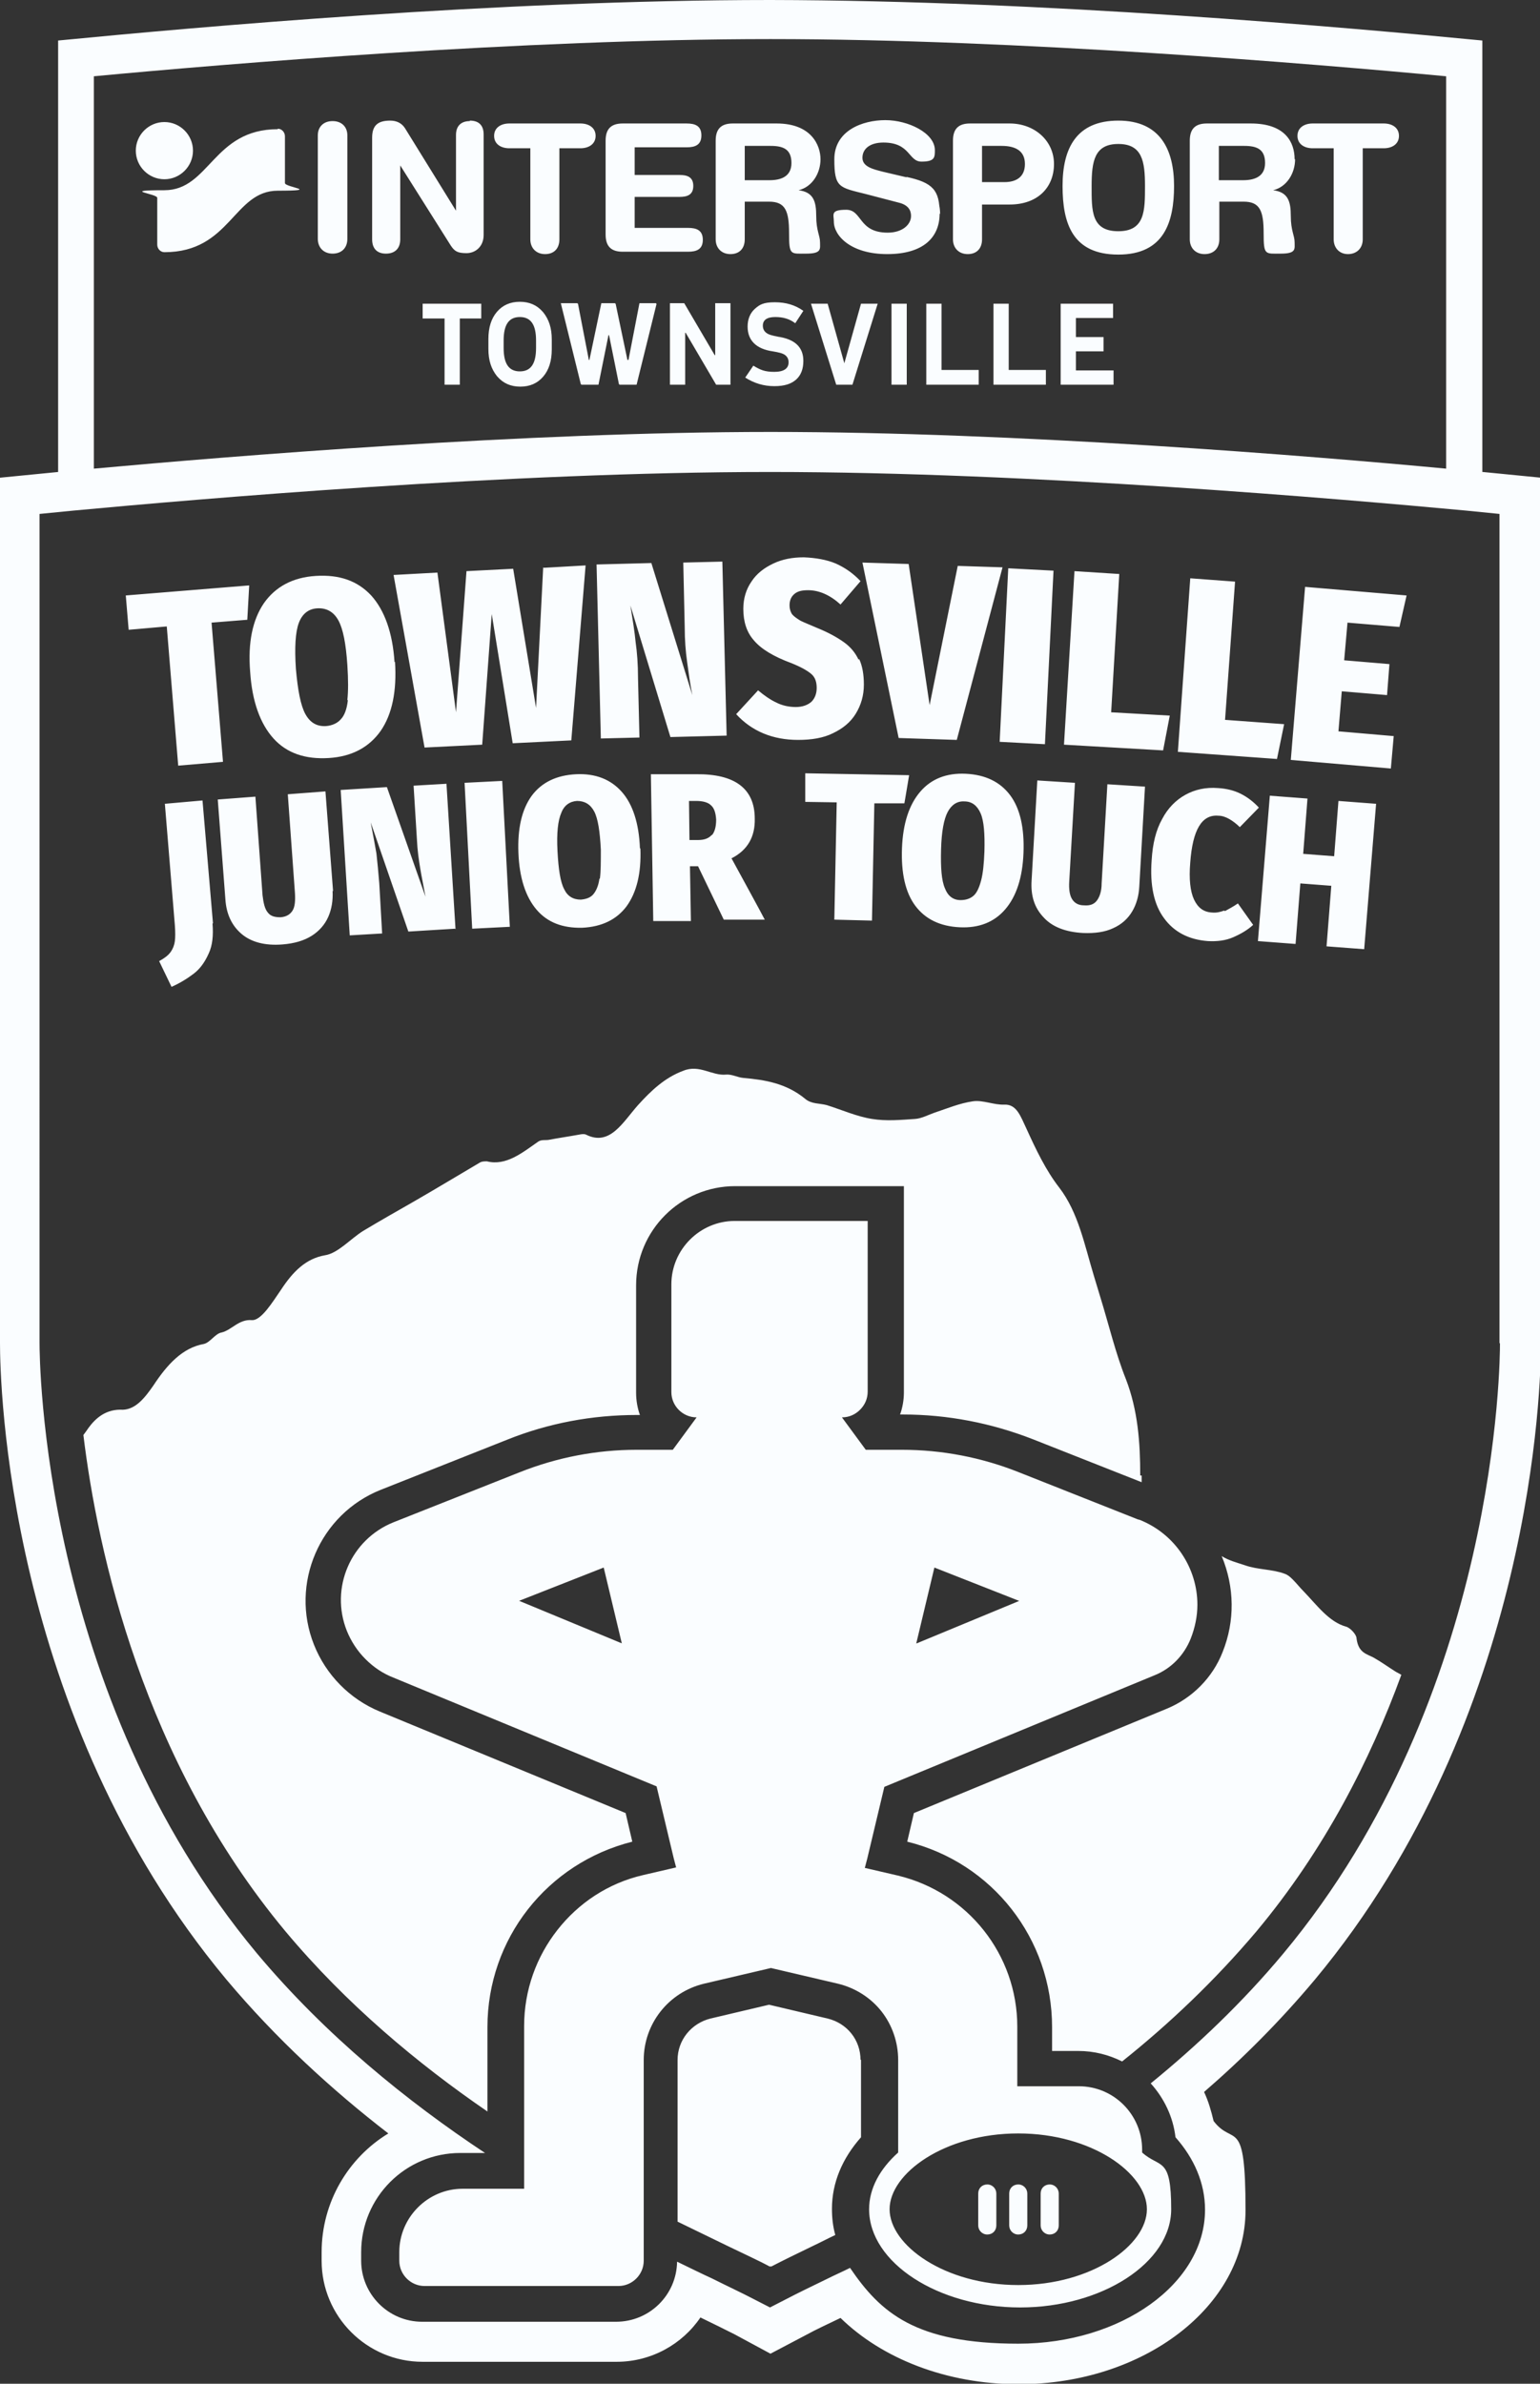 <?xml version="1.0" encoding="UTF-8"?><svg id="a" xmlns="http://www.w3.org/2000/svg" viewBox="0 0 323.2 500"><rect x="0" y="0" width="323.2" height="500" fill="#333333" stroke="none"/><path d="M311.1,99V8.5h0C282.1,5.7,219.1.1,161.7,0,104.4,0,41.1,5.7,12.2,8.5h0v90.5l-12.2,1.2v181.6c0,7.8,1.3,78,47.5,133.4,10.5,12.5,22.2,23.2,34,32.3-8.4,5.1-14,14.4-14,24.9v1.8c0,11.7,9.5,21.2,21.2,21.2h40.7c7.3,0,13.8-3.7,17.6-9.3,2.9,1.4,5.3,2.6,7.1,3.5l7.6,4.1,7.6-4c1.8-1,4.4-2.2,7.1-3.5,8.7,8.5,22.2,13.9,37.4,13.9,26.3,0,47.6-16.4,47.6-36.5s-2.5-13.2-6.7-18.7c-.5-2.1-1.1-4.2-2-6.1,8.1-7,15.9-14.8,23.2-23.5,46.1-55.3,47.5-125.6,47.5-133.4V100.2l-12.2-1.2ZM19.7,16h0c27.7-2.6,90-7.8,142-7.8s114.1,5.2,141.8,7.8v82.3h0c-28.7-2.7-90.2-7.7-141.8-7.7s-113.4,5.1-142,7.7h0V16ZM314.8,281.8c0,3-.2,73.7-45.5,128-8.6,10.3-18.1,19.3-27.8,27.2,2.8,3.1,4.7,7,5.2,11.3,3.9,4.4,6.2,9.6,6.2,15.2,0,15.5-17.6,28.1-39.2,28.1s-28.9-6.5-35.3-15.9c-1.6.8-3.2,1.5-4.6,2.2-3.5,1.7-6.4,3.1-8.5,4.2l-3.7,1.9-3.7-1.9c-2.1-1.1-5.1-2.5-8.5-4.2-2.2-1-4.6-2.2-7.3-3.5-.1,7-5.8,12.6-12.8,12.6h-40.7c-7.1,0-12.8-5.8-12.8-12.8v-1.8c0-11.5,9.3-20.8,20.8-20.8h5.2c-16.3-10.8-33.4-24.6-47.9-41.9-45.3-54.4-45.6-125-45.6-128V107.8l7.1-.7c25.8-2.4,91.5-8.1,146.2-8.1s120.3,5.7,146.1,8.1l7,.7v173.9ZM225.8,77.7v-4h5.8v-3h-5.8v-4h7.8v-3h-11v17h11.1v-3h-7.9ZM211.7,77.6v-13.9h-3.2v17h11v-3.1h-7.8ZM197.6,77.6v-13.9h-3.2v17h11v-3.1h-7.8ZM187.1,63.7v17h3.2v-17h-3.2ZM180.9,63.7l-3.5,12.5h-.2l-3.5-12.5h-3.5l5.3,17h3.4l5.3-17h-3.5ZM163.2,70.6c-1.1-.2-1.9-.4-2.4-.8-.5-.4-.7-.9-.7-1.5,0-1.2.9-1.8,2.6-1.8s3,.4,4.2,1.3l1.7-2.6c-1.7-1.2-3.6-1.8-6-1.8s-3.2.5-4.2,1.4c-1,.9-1.5,2.2-1.5,3.7,0,2.9,1.8,4.7,5.3,5.2,1.2.2,2.1.4,2.6.8.5.4.7.9.7,1.5,0,1.3-1,2-3,2s-2.9-.4-4.4-1.3l-1.7,2.5c1.9,1.2,3.9,1.8,6.1,1.8s3.6-.5,4.6-1.4c1-.9,1.5-2.2,1.5-3.9,0-2.9-1.8-4.6-5.5-5.1ZM150.1,63.7v10.9h-.1l-6.4-10.9h-3v17h3.2v-10.9h.1l6.4,10.9h3v-17h-3.2ZM134.2,63.7l-2.3,11.9h-.2l-2.5-11.9h-2.9l-2.5,11.9h-.2l-2.3-11.9h-3.5l4.2,17h3.6l2.1-10.4h.2l2.1,10.4h3.6l4.2-17h-3.5ZM114,65.5c-1.2-1.4-2.8-2.1-4.8-2.1s-3.6.7-4.8,2.1c-1.2,1.4-1.8,3.3-1.8,5.7v2.1c0,2.4.6,4.2,1.8,5.7,1.2,1.4,2.8,2.1,4.8,2.1s3.6-.7,4.8-2.1c1.2-1.4,1.8-3.3,1.8-5.7v-2.1c0-2.4-.6-4.2-1.8-5.7ZM112.5,73c0,3.3-1.1,4.9-3.4,4.9s-3.4-1.6-3.4-4.9v-1.6c0-3.3,1.1-4.9,3.4-4.9s3.4,1.6,3.4,4.9v1.6ZM88.8,63.7v3.1h4.5v13.9h3.2v-13.9h4.5v-3.1h-12.3ZM58.3,27.1c-13.6,0-14.3,12.8-23.8,12.8s-1.5.7-1.5,1.6v9.8c0,.9.7,1.6,1.5,1.6,13.9,0,14.5-12.9,23.8-12.9s1.5-.7,1.5-1.6v-9.8c0-.9-.7-1.6-1.5-1.6ZM290.3,25.9h-14.8c-1.8,0-3.2.9-3.2,2.6s1.4,2.6,3.2,2.6h4.4v19.1c0,1.8,1.2,3.1,3,3.1s3.1-1.2,3.1-3.1v-19.1h4.4c1.8,0,3.2-.9,3.2-2.6s-1.4-2.6-3.2-2.6ZM234.7,25.3c-8.8,0-11.7,5.8-11.7,13.7s2.1,14.4,11.7,14.4,11.7-6.8,11.7-14.4-2.9-13.7-11.7-13.7ZM234.7,48.5c-5.7,0-5.6-4.3-5.6-9.5s.6-8.8,5.6-8.8,5.6,3.6,5.6,8.8,0,9.5-5.6,9.5ZM212,25.9h-8.4c-2.2,0-3.6.9-3.6,3.6v20.7c0,1.8,1.2,3.1,3.1,3.1s3-1.2,3-3.1v-7.3h5.8c5.9,0,9.3-3.6,9.3-8.5s-4.1-8.5-9.3-8.5ZM210.9,38.2h-4.8v-7.6h4.1c3,0,4.9,1.1,4.9,3.8s-1.8,3.8-4.3,3.8ZM190.3,37.2l-5.1-1.2c-1.9-.5-4.2-1-4.2-2.9s1.6-3.2,4.4-3.2c5.7,0,5.2,4,8,4s2.8-.9,2.8-2.4c0-3.6-5.6-6.3-10.4-6.3s-10.7,2.2-10.7,8.2,1,5.9,6.6,7.3l6.9,1.8c2.1.5,2.6,1.7,2.6,2.8,0,1.8-1.8,3.5-4.9,3.5-6.2,0-5.3-4.8-8.7-4.8s-2.6,1-2.6,2.5c0,2.9,3.5,6.8,11.2,6.8s11-3.6,11-8.5-1.4-6.5-7-7.7ZM267.1,39.9h0c2.9-.7,4.6-3.6,4.6-6.5s-1.9-7.5-9.2-7.5h-9.2c-2.2,0-3.6.9-3.6,3.6v20.7c0,1.8,1.2,3.1,3.1,3.1s3.1-1.2,3.1-3.1v-7.9h5.1c3.4,0,4.2,1.9,4.2,6.6s.3,4.3,3.6,4.3,2.9-1,2.9-2.4-.8-2.4-.8-5.5-.6-5-3.7-5.4ZM261,37.8h-5.2v-7.2h5.3c2.7,0,4.4.7,4.4,3.6s-2.3,3.6-4.6,3.6ZM34.5,25.6c-3.3,0-6,2.7-6,6s2.7,6,6,6,6-2.7,6-6-2.7-6-6-6ZM167.6,39.9h0c2.9-.7,4.6-3.6,4.6-6.5s-1.9-7.5-9.2-7.5h-9.2c-2.2,0-3.6.9-3.6,3.6v20.7c0,1.8,1.2,3.1,3.1,3.1s3-1.2,3-3.1v-7.9h5.1c3.4,0,4.2,1.9,4.2,6.6s.3,4.3,3.6,4.3,2.9-1,2.9-2.4-.8-2.4-.8-5.5-.6-5-3.7-5.4ZM161.5,37.8h-5.2v-7.2h5.4c2.7,0,4.4.7,4.4,3.6s-2.3,3.6-4.6,3.6ZM144.4,47.8h-11.2v-6.5h9.4c1.6,0,2.9-.4,2.9-2.3s-1.3-2.3-2.9-2.3h-9.4v-5.8h10.9c1.8,0,3.1-.5,3.1-2.5s-1.3-2.5-3.1-2.5h-13.4c-2.2,0-3.6.9-3.6,3.6v19.7c0,2.7,1.4,3.6,3.6,3.6h13.7c1.8,0,3.1-.5,3.1-2.5s-1.3-2.5-3.1-2.5ZM121.7,25.9h-14.8c-1.8,0-3.2.9-3.2,2.6s1.4,2.6,3.2,2.6h4.4v19.1c0,1.8,1.2,3.1,3.1,3.1s3-1.2,3-3.1v-19.1h4.4c1.8,0,3.2-.9,3.2-2.6s-1.4-2.6-3.2-2.6ZM98.6,25.4c-1.8,0-2.9,1-2.9,2.9v15.9h0l-10.7-17.3c-.7-1.1-1.8-1.6-3.1-1.6-2.6,0-3.8,1-3.8,3.6v21.3c0,2,1.1,3,2.9,3s3-1,3-3v-15.5h0l10.6,16.8c.8,1.2,1.4,1.6,3.3,1.6s3.6-1.4,3.6-3.8v-21.1c0-2-1.1-2.9-2.9-2.9ZM69.8,25.4c-1.9,0-3.1,1.2-3.1,3v21.7c0,1.8,1.2,3.1,3.1,3.1s3.1-1.2,3.1-3.1v-21.7c0-1.8-1.2-3-3.1-3ZM290.3,25.9h-14.8c-1.8,0-3.2.9-3.2,2.6s1.4,2.6,3.2,2.6h4.4v19.1c0,1.8,1.2,3.1,3,3.1s3.1-1.2,3.1-3.1v-19.1h4.4c1.8,0,3.2-.9,3.2-2.6s-1.4-2.6-3.2-2.6ZM271.7,33.4c0-3.5-1.9-7.5-9.2-7.5h-9.2c-2.2,0-3.6.9-3.6,3.6v20.7c0,1.8,1.2,3.1,3.1,3.1s3.1-1.2,3.1-3.1v-7.9h5.1c3.4,0,4.2,1.9,4.2,6.6s.3,4.3,3.6,4.3,2.9-1,2.9-2.4-.8-2.4-.8-5.5-.6-5-3.7-5.4h0c2.9-.7,4.6-3.6,4.6-6.5ZM261,37.8h-5.2v-7.2h5.3c2.7,0,4.4.7,4.4,3.6s-2.3,3.6-4.6,3.6ZM234.7,25.3c-8.8,0-11.7,5.8-11.7,13.7s2.1,14.4,11.7,14.4,11.7-6.8,11.7-14.4-2.9-13.7-11.7-13.7ZM234.7,48.5c-5.7,0-5.6-4.3-5.6-9.5s.6-8.8,5.6-8.8,5.6,3.6,5.6,8.8,0,9.5-5.6,9.5ZM225.8,73.7h5.8v-3h-5.8v-4h7.8v-3h-11v17h11.1v-3h-7.9v-4ZM211.7,63.7h-3.2v17h11v-3.1h-7.8v-13.9ZM212,25.9h-8.4c-2.2,0-3.6.9-3.6,3.6v20.7c0,1.8,1.2,3.1,3.1,3.1s3-1.2,3-3.1v-7.3h5.8c5.9,0,9.3-3.6,9.3-8.5s-4.1-8.5-9.3-8.5ZM210.9,38.2h-4.8v-7.6h4.1c3,0,4.9,1.1,4.9,3.8s-1.8,3.8-4.3,3.8ZM197.6,63.7h-3.2v17h11v-3.1h-7.8v-13.9ZM197.3,44.9c0-3.1-1.4-6.5-7-7.7l-5.1-1.2c-1.9-.5-4.2-1-4.2-2.9s1.6-3.2,4.4-3.2c5.7,0,5.2,4,8,4s2.8-.9,2.8-2.4c0-3.6-5.6-6.3-10.4-6.3s-10.7,2.2-10.7,8.2,1,5.9,6.6,7.3l6.9,1.8c2.1.5,2.6,1.7,2.6,2.8,0,1.8-1.8,3.5-4.9,3.5-6.2,0-5.3-4.8-8.7-4.8s-2.6,1-2.6,2.5c0,2.9,3.5,6.8,11.2,6.8s11-3.6,11-8.5ZM187.1,80.7h3.2v-17h-3.2v17ZM177.4,76.2h-.2l-3.5-12.5h-3.5l5.3,17h3.4l5.3-17h-3.5l-3.5,12.5ZM172.1,50.8c0-1.3-.8-2.4-.8-5.5s-.6-5-3.7-5.4h0c2.9-.7,4.6-3.6,4.6-6.5s-1.9-7.5-9.2-7.5h-9.2c-2.2,0-3.6.9-3.6,3.6v20.7c0,1.8,1.2,3.1,3.1,3.1s3-1.2,3-3.1v-7.9h5.1c3.4,0,4.2,1.9,4.2,6.6s.3,4.3,3.6,4.3,2.9-1,2.9-2.4ZM161.5,37.8h-5.2v-7.2h5.4c2.7,0,4.4.7,4.4,3.6s-2.3,3.6-4.6,3.6ZM163.2,70.6c-1.1-.2-1.9-.4-2.4-.8-.5-.4-.7-.9-.7-1.5,0-1.2.9-1.8,2.6-1.8s3,.4,4.2,1.3l1.7-2.6c-1.7-1.2-3.6-1.8-6-1.8s-3.2.5-4.2,1.4c-1,.9-1.5,2.2-1.5,3.7,0,2.9,1.8,4.7,5.3,5.2,1.2.2,2.1.4,2.6.8.5.4.7.9.7,1.5,0,1.3-1,2-3,2s-2.9-.4-4.4-1.3l-1.7,2.5c1.9,1.2,3.9,1.8,6.1,1.8s3.6-.5,4.6-1.4c1-.9,1.5-2.2,1.5-3.9,0-2.9-1.8-4.6-5.5-5.1ZM150.1,74.5h-.1l-6.4-10.9h-3v17h3.2v-10.9h.1l6.4,10.9h3v-17h-3.2v10.9ZM130.7,52.8h13.7c1.8,0,3.1-.5,3.1-2.5s-1.3-2.5-3.1-2.5h-11.2v-6.5h9.4c1.6,0,2.9-.4,2.9-2.3s-1.3-2.3-2.9-2.3h-9.4v-5.8h10.9c1.8,0,3.1-.5,3.1-2.5s-1.3-2.5-3.1-2.5h-13.4c-2.2,0-3.6.9-3.6,3.6v19.7c0,2.7,1.4,3.6,3.6,3.6ZM131.8,75.5h-.2l-2.5-11.9h-2.9l-2.5,11.9h-.2l-2.3-11.9h-3.5l4.2,17h3.6l2.1-10.4h.2l2.1,10.4h3.6l4.2-17h-3.5l-2.3,11.9ZM124.9,28.5c0-1.7-1.4-2.6-3.2-2.6h-14.8c-1.8,0-3.2.9-3.2,2.6s1.4,2.6,3.2,2.6h4.4v19.1c0,1.8,1.2,3.1,3.1,3.1s3-1.2,3-3.1v-19.1h4.4c1.8,0,3.2-.9,3.2-2.6ZM109.1,63.3c-2,0-3.6.7-4.8,2.1-1.2,1.4-1.8,3.3-1.8,5.7v2.1c0,2.4.6,4.2,1.8,5.7,1.2,1.4,2.8,2.1,4.8,2.1s3.6-.7,4.8-2.1c1.2-1.4,1.8-3.3,1.8-5.7v-2.1c0-2.4-.6-4.2-1.8-5.7-1.2-1.4-2.8-2.1-4.8-2.1ZM112.5,73c0,3.3-1.1,4.9-3.4,4.9s-3.4-1.6-3.4-4.9v-1.6c0-3.3,1.1-4.9,3.4-4.9s3.4,1.6,3.4,4.9v1.6ZM98.6,25.4c-1.8,0-2.9,1-2.9,2.9v15.9h0l-10.7-17.3c-.7-1.1-1.8-1.6-3.1-1.6-2.6,0-3.8,1-3.8,3.6v21.3c0,2,1.1,3,2.9,3s3-1,3-3v-15.5h0l10.6,16.8c.8,1.2,1.4,1.6,3.3,1.6s3.6-1.4,3.6-3.8v-21.1c0-2-1.1-2.9-2.9-2.9ZM88.8,66.8h4.5v13.9h3.2v-13.9h4.5v-3.1h-12.3v3.1ZM69.8,25.4c-1.9,0-3.1,1.2-3.1,3v21.7c0,1.8,1.2,3.1,3.1,3.1s3.1-1.2,3.1-3.1v-21.7c0-1.8-1.2-3-3.1-3ZM58.3,27.1c-13.6,0-14.3,12.8-23.8,12.8s-1.5.7-1.5,1.6v9.8c0,.9.7,1.6,1.5,1.6,13.9,0,14.5-12.9,23.8-12.9s1.5-.7,1.5-1.6v-9.8c0-.9-.7-1.6-1.5-1.6ZM40.5,31.6c0-3.3-2.7-6-6-6s-6,2.7-6,6,2.7,6,6,6,6-2.7,6-6ZM290.3,25.9h-14.8c-1.8,0-3.2.9-3.2,2.6s1.4,2.6,3.2,2.6h4.4v19.1c0,1.8,1.2,3.1,3,3.1s3.1-1.2,3.1-3.1v-19.1h4.4c1.8,0,3.2-.9,3.2-2.6s-1.4-2.6-3.2-2.6ZM271.7,33.4c0-3.5-1.9-7.5-9.2-7.5h-9.2c-2.2,0-3.6.9-3.6,3.6v20.7c0,1.8,1.2,3.1,3.1,3.1s3.1-1.2,3.1-3.1v-7.9h5.1c3.4,0,4.2,1.9,4.2,6.6s.3,4.3,3.6,4.3,2.9-1,2.9-2.4-.8-2.4-.8-5.5-.6-5-3.7-5.4h0c2.9-.7,4.6-3.6,4.6-6.5ZM261,37.8h-5.2v-7.2h5.3c2.7,0,4.4.7,4.4,3.6s-2.3,3.6-4.6,3.6ZM234.7,25.3c-8.8,0-11.7,5.8-11.7,13.7s2.1,14.4,11.7,14.4,11.7-6.8,11.7-14.4-2.9-13.7-11.7-13.7ZM234.7,48.5c-5.7,0-5.6-4.3-5.6-9.5s.6-8.8,5.6-8.8,5.6,3.6,5.6,8.8,0,9.5-5.6,9.5ZM225.8,73.7h5.8v-3h-5.8v-4h7.8v-3h-11v17h11.1v-3h-7.9v-4ZM211.7,63.7h-3.2v17h11v-3.1h-7.8v-13.9ZM212,25.9h-8.4c-2.2,0-3.6.9-3.6,3.6v20.7c0,1.8,1.2,3.1,3.1,3.1s3-1.2,3-3.1v-7.3h5.8c5.9,0,9.3-3.6,9.3-8.5s-4.1-8.5-9.3-8.5ZM210.9,38.2h-4.8v-7.6h4.1c3,0,4.9,1.1,4.9,3.8s-1.8,3.8-4.3,3.8ZM197.6,63.7h-3.2v17h11v-3.1h-7.8v-13.9ZM197.3,44.9c0-3.1-1.4-6.5-7-7.7l-5.1-1.2c-1.9-.5-4.2-1-4.2-2.9s1.6-3.2,4.4-3.2c5.7,0,5.2,4,8,4s2.8-.9,2.8-2.4c0-3.6-5.6-6.3-10.4-6.3s-10.7,2.2-10.7,8.2,1,5.9,6.6,7.3l6.9,1.8c2.1.5,2.6,1.7,2.6,2.8,0,1.8-1.8,3.5-4.9,3.5-6.2,0-5.3-4.8-8.7-4.8s-2.6,1-2.6,2.5c0,2.9,3.5,6.8,11.2,6.8s11-3.6,11-8.5ZM187.1,80.7h3.2v-17h-3.2v17ZM177.4,76.2h-.2l-3.5-12.5h-3.5l5.3,17h3.4l5.3-17h-3.5l-3.5,12.5ZM172.1,50.8c0-1.3-.8-2.4-.8-5.5s-.6-5-3.7-5.4h0c2.9-.7,4.6-3.6,4.6-6.5s-1.9-7.5-9.2-7.5h-9.2c-2.2,0-3.6.9-3.6,3.6v20.7c0,1.8,1.2,3.1,3.1,3.1s3-1.2,3-3.1v-7.9h5.1c3.4,0,4.2,1.9,4.2,6.6s.3,4.3,3.6,4.3,2.9-1,2.9-2.4ZM161.5,37.8h-5.2v-7.2h5.4c2.7,0,4.4.7,4.4,3.6s-2.3,3.6-4.6,3.6ZM163.2,70.6c-1.1-.2-1.9-.4-2.4-.8-.5-.4-.7-.9-.7-1.5,0-1.2.9-1.8,2.6-1.8s3,.4,4.2,1.3l1.7-2.6c-1.7-1.2-3.6-1.8-6-1.8s-3.2.5-4.2,1.4c-1,.9-1.5,2.2-1.5,3.7,0,2.9,1.8,4.7,5.3,5.2,1.2.2,2.1.4,2.6.8.5.4.7.9.7,1.5,0,1.3-1,2-3,2s-2.9-.4-4.4-1.3l-1.7,2.5c1.9,1.2,3.9,1.8,6.1,1.8s3.6-.5,4.6-1.4c1-.9,1.5-2.2,1.5-3.9,0-2.9-1.8-4.6-5.5-5.1ZM150.1,74.5h-.1l-6.4-10.9h-3v17h3.2v-10.9h.1l6.4,10.9h3v-17h-3.2v10.9ZM130.7,52.8h13.7c1.8,0,3.1-.5,3.1-2.5s-1.3-2.5-3.1-2.5h-11.2v-6.5h9.4c1.6,0,2.9-.4,2.9-2.3s-1.3-2.3-2.9-2.3h-9.4v-5.8h10.9c1.8,0,3.1-.5,3.1-2.5s-1.3-2.5-3.1-2.5h-13.4c-2.2,0-3.6.9-3.6,3.6v19.7c0,2.7,1.4,3.6,3.6,3.6ZM131.8,75.5h-.2l-2.5-11.9h-2.9l-2.5,11.9h-.2l-2.3-11.9h-3.5l4.2,17h3.6l2.1-10.4h.2l2.1,10.4h3.6l4.2-17h-3.5l-2.3,11.9ZM124.9,28.5c0-1.7-1.4-2.6-3.2-2.6h-14.8c-1.8,0-3.2.9-3.2,2.6s1.4,2.6,3.2,2.6h4.4v19.1c0,1.8,1.2,3.1,3.1,3.1s3-1.2,3-3.1v-19.1h4.4c1.8,0,3.2-.9,3.2-2.6ZM109.1,63.3c-2,0-3.6.7-4.8,2.1-1.2,1.4-1.8,3.3-1.8,5.7v2.1c0,2.4.6,4.2,1.8,5.7,1.2,1.4,2.8,2.1,4.8,2.1s3.6-.7,4.8-2.1c1.2-1.4,1.8-3.3,1.8-5.7v-2.1c0-2.4-.6-4.2-1.8-5.7-1.2-1.4-2.8-2.1-4.8-2.1ZM112.5,73c0,3.3-1.1,4.9-3.4,4.9s-3.4-1.6-3.4-4.9v-1.6c0-3.3,1.1-4.9,3.4-4.9s3.4,1.6,3.4,4.9v1.6ZM98.6,25.4c-1.8,0-2.9,1-2.9,2.9v15.9h0l-10.7-17.3c-.7-1.1-1.8-1.6-3.1-1.6-2.6,0-3.8,1-3.8,3.6v21.3c0,2,1.1,3,2.9,3s3-1,3-3v-15.5h0l10.6,16.8c.8,1.2,1.4,1.6,3.3,1.6s3.6-1.4,3.6-3.8v-21.1c0-2-1.1-2.9-2.9-2.9ZM88.8,66.8h4.5v13.9h3.2v-13.9h4.5v-3.1h-12.3v3.1ZM69.8,25.4c-1.9,0-3.1,1.2-3.1,3v21.7c0,1.8,1.2,3.1,3.1,3.1s3.1-1.2,3.1-3.1v-21.7c0-1.8-1.2-3-3.1-3ZM58.3,27.1c-13.6,0-14.3,12.8-23.8,12.8s-1.5.7-1.5,1.6v9.8c0,.9.7,1.6,1.5,1.6,13.9,0,14.5-12.9,23.8-12.9s1.5-.7,1.5-1.6v-9.8c0-.9-.7-1.6-1.5-1.6ZM40.5,31.6c0-3.3-2.7-6-6-6s-6,2.7-6,6,2.7,6,6,6,6-2.7,6-6ZM44.7,193.7l-2.2-25.8-7.9.7,2.1,25.5c.1,1.4.1,2.5,0,3.3-.1.8-.4,1.6-.9,2.3-.5.7-1.3,1.3-2.4,1.9l2.6,5.4c1.8-.8,3.4-1.8,4.7-2.8,1.3-1,2.3-2.4,3.1-4.2.8-1.7,1-3.8.8-6.3ZM52.2,122.8l-25.8,2.1.6,7.2,8-.7,2.4,29.2,9.4-.8-2.4-29.2,7.5-.6.4-7.2ZM69.9,186.9l-1.6-20.9-7.9.6,1.5,20.7c.1,1.6,0,2.9-.5,3.7-.5.8-1.3,1.3-2.5,1.4-1.2,0-2.1-.2-2.7-1-.6-.7-.9-1.9-1.1-3.6l-1.5-20.7-7.9.6,1.6,20.9c.2,3.2,1.4,5.6,3.4,7.3s4.9,2.5,8.6,2.2c2.5-.2,4.5-.8,6.1-1.8,1.6-1,2.8-2.4,3.5-4,.7-1.6,1-3.4.9-5.4ZM82.8,138.9c-.4-6.2-2.1-10.9-4.9-14-2.9-3.1-6.7-4.4-11.6-4.1-4.9.3-8.5,2.3-10.9,5.7-2.4,3.5-3.4,8.3-2.9,14.4.4,6.2,2.1,10.9,4.9,14,2.8,3.1,6.7,4.4,11.6,4.1,4.9-.3,8.5-2.3,10.9-5.7,2.4-3.5,3.4-8.3,3-14.5ZM73,146.9c-.2,1.8-.7,3.2-1.5,4-.7.8-1.8,1.3-3.1,1.4-1.9.1-3.3-.7-4.3-2.5-1-1.8-1.6-5-2-9.5-.3-4.5-.1-7.7.6-9.6.7-1.9,2-3,3.9-3.1,1.9-.1,3.4.7,4.4,2.5,1,1.8,1.6,4.9,1.9,9.4.2,3.1.2,5.5,0,7.3ZM95.6,194.9l-1.9-30.5-6.9.4.7,11.3c.1,2.3.4,4.3.7,6.1s.7,3.7,1.1,5.9l-8.1-23-9.7.6,1.9,30.5,6.8-.4-.6-10.5c-.2-2.5-.4-4.5-.6-6.3-.3-1.7-.7-3.9-1.2-6.5l7.9,22.9,9.8-.6ZM105.4,163.8l-7.9.4,1.6,30.6,7.9-.4-1.6-30.6ZM114,119l-1.5,29.5-4.8-29.2-9.8.5-2.2,29.6-3.9-29.3-9.2.5,6.5,36.2,12.1-.6,2-27.4,4.4,27.1,12.3-.6,3-36.7-8.8.5ZM134.3,177.9c-.2-5.2-1.5-9.2-3.8-11.8-2.3-2.6-5.5-3.9-9.6-3.7-4.1.2-7.2,1.7-9.3,4.5-2.1,2.9-3,6.9-2.8,12,.2,5.2,1.5,9.2,3.8,11.9,2.3,2.7,5.5,3.9,9.6,3.8,4.1-.2,7.2-1.7,9.3-4.5,2.1-2.9,3.1-6.9,2.9-12.1ZM125.8,184.3c-.2,1.5-.7,2.6-1.3,3.3-.6.7-1.5,1-2.6,1.1-1.6,0-2.8-.7-3.5-2.2-.8-1.5-1.2-4.2-1.4-8-.2-3.8.1-6.4.8-8,.6-1.6,1.8-2.4,3.3-2.5,1.6,0,2.8.7,3.6,2.2.8,1.5,1.2,4.2,1.4,8,0,2.6,0,4.6-.2,6.1ZM152.5,154.3l-.9-36.5-8.2.2.3,13.5c0,2.7.2,5.2.5,7.3.3,2.2.6,4.5,1.1,7l-8.6-27.7-11.5.3.9,36.5,8.1-.2-.3-12.5c0-2.9-.2-5.4-.5-7.5-.2-2.1-.6-4.6-1.1-7.7l8.4,27.6,11.7-.3ZM153.6,180c3.3-1.7,4.9-4.5,4.8-8.3,0-6.3-4.2-9.4-12.3-9.3h-9.5c0,.1.5,30.8.5,30.8h7.9c0-.1-.2-11.5-.2-11.5h1.7s5.4,11.2,5.4,11.2h8.6c0-.1-7-12.9-7-12.9ZM149.4,175.1c-.6.7-1.5,1.1-2.9,1.1h-1.8s-.1-8.2-.1-8.2h1.5c1.4,0,2.5.3,3.1.9.7.6,1,1.6,1.1,3,0,1.5-.3,2.6-.9,3.3ZM180.6,432.1c0-4.2-2.8-7.7-6.9-8.7l-12.3-2.9-12.3,2.9c-4,1-6.9,4.5-6.9,8.7v33.9c3.9,1.9,7.4,3.6,10.5,5.1,3.5,1.7,6.6,3.1,8.8,4.3h.2c0,0,.2,0,.2,0,2.3-1.2,5.6-2.8,8.7-4.3,1.5-.7,3-1.5,4.7-2.3-.5-1.8-.7-3.6-.7-5.5,0-5.5,2.2-10.6,6.1-15v-16.3ZM180.2,138.4c-.7-1.5-1.7-2.7-3.1-3.7s-3.2-2-5.4-2.9c-1.6-.7-2.9-1.2-3.7-1.6-.8-.5-1.4-.9-1.8-1.4-.3-.5-.5-1.1-.5-1.8,0-1,.3-1.8,1-2.4.7-.6,1.6-.8,2.9-.8,2.3,0,4.6,1,6.8,3l4.2-4.9c-1.5-1.6-3.2-2.8-5.2-3.7-1.9-.8-4.2-1.2-6.7-1.3-2.4,0-4.5.4-6.4,1.3-1.9.9-3.5,2.1-4.6,3.8-1.1,1.6-1.7,3.5-1.7,5.7,0,2.7.7,4.9,2.2,6.6,1.5,1.8,4.1,3.4,7.9,4.8,2,.8,3.4,1.6,4.2,2.3.8.7,1.1,1.7,1.1,2.9,0,1.2-.4,2.2-1.1,2.9-.8.7-1.9,1.1-3.3,1.1-1.4,0-2.8-.3-4-.9-1.3-.6-2.6-1.5-3.9-2.6l-4.6,5c3.3,3.6,7.7,5.4,13,5.4,2.8,0,5.3-.4,7.3-1.4,2.1-1,3.7-2.3,4.8-4.1,1.1-1.8,1.7-3.8,1.7-6.1,0-2.1-.3-3.9-1-5.4ZM169,162.2v6c-.1,0,6.6.1,6.6.1l-.5,24.6,7.9.2.5-24.6h6.3c0,.1,1-5.9,1-5.9l-21.8-.4ZM207.2,458.3c-1,0-1.9.8-1.9,1.9v6.6c0,1,.8,1.9,1.9,1.9s1.9-.8,1.9-1.9v-6.6c0-1-.8-1.9-1.9-1.9ZM201,118.7l-5.9,29.2-4.4-29.6-9.7-.3,7.6,36.8,12.2.4,9.6-36.2-9.4-.3ZM212,166.8c-2.1-2.8-5.2-4.3-9.3-4.5-4.1-.2-7.3,1.1-9.6,3.8-2.3,2.7-3.6,6.6-3.8,11.8-.2,5.2.7,9.3,2.8,12.1,2.1,2.8,5.2,4.3,9.3,4.5,4.1.2,7.3-1.1,9.6-3.8,2.3-2.7,3.6-6.6,3.8-11.8.2-5.2-.7-9.3-2.8-12.1ZM206.6,178.6c-.1,2.6-.3,4.6-.7,6.1s-.9,2.6-1.6,3.2c-.7.6-1.6.9-2.7.9-1.6,0-2.7-.9-3.3-2.5-.7-1.6-.9-4.3-.8-8.1.1-3.8.6-6.4,1.4-7.9.8-1.5,2-2.3,3.5-2.2,1.6,0,2.7.9,3.4,2.5.7,1.6.9,4.3.8,8ZM213.7,458.3c-1,0-1.9.8-1.9,1.9v6.6c0,1,.8,1.9,1.9,1.9s1.9-.8,1.9-1.9v-6.6c0-1-.8-1.9-1.9-1.9ZM211.6,119.2l-1.8,36.4,9.5.5,1.8-36.4-9.5-.5ZM220.3,458.3c-1,0-1.9.8-1.9,1.9v6.6c0,1,.8,1.9,1.9,1.9s1.9-.8,1.9-1.9v-6.6c0-1-.8-1.9-1.9-1.9ZM239.3,309.5c0-7-.5-13.7-3-20.2-2.2-5.5-3.6-11.5-5.4-17.3l-1.3-4.3c-2-6.6-3.3-13.4-7.3-18.6-2.8-3.6-4.9-8-6.9-12.4-1.2-2.5-2-5.1-4.6-5-2.2.1-4.5-1-6.6-.7-2.8.4-5.4,1.5-8.1,2.4-1.4.5-2.7,1.2-4,1.3-3,.2-6.1.5-9.1,0-3.2-.5-6.3-1.9-9.5-2.9-1.5-.4-3.2-.2-4.5-1.3-4-3.3-8.5-4-13-4.4-1.2-.1-2.4-.8-3.6-.7-3,.3-5.6-2.2-9-.8-3.8,1.4-6.7,4.1-9.5,7.2-3.2,3.6-5.9,8.7-10.9,6.2-.4-.2-1-.1-1.5,0-2.2.4-4.3.7-6.4,1.1-.7.1-1.5-.1-2.2.4-3.3,2.3-6.7,5.1-10.7,4.1-.5,0-1,0-1.4.2-4.6,2.7-9.2,5.5-13.9,8.2-3.5,2-7.2,4.1-10.7,6.2-2.7,1.7-5.3,4.7-8,5.1-4,.7-6.7,3.4-9.2,7.2-1.8,2.6-4.2,6.6-6.2,6.4-2.7-.2-4.2,2.1-6.3,2.6-1.3.2-2.4,2.1-3.7,2.4-4.5.8-7.7,4.3-10.6,8.7-1.8,2.6-3.7,5-6.4,5.1-3.5-.2-5.7,1.7-7.3,3.9,0,0-.1.2-.2.3-.2.3-.5.7-.8,1.1,3,24.6,12.5,68.2,42.4,104.1,12.8,15.3,27.8,27.8,42.4,37.8v-17.7c0-18.5,12.5-34.4,30.4-38.9l-1.4-6-51.6-21.3c-6.3-2.6-11.3-7.7-13.8-14-5.1-12.8,1.2-27.4,14-32.5l26.5-10.5c8.7-3.5,17.9-5.2,27.3-5.2h.6c-.5-1.4-.8-3-.8-4.6v-22.6c0-11.5,9.3-20.8,20.8-20.8h35.4v43.3c0,1.6-.3,3.2-.8,4.6h.6c9.4,0,18.6,1.8,27.3,5.2l22.8,9c0-.4,0-.9,0-1.4ZM232.4,164.6l-1.2,20.7c0,1.6-.4,2.8-1,3.6s-1.5,1.1-2.7,1c-1.2,0-2-.5-2.5-1.3-.5-.8-.7-2-.6-3.7l1.2-20.7-7.9-.5-1.2,21c-.2,3.2.6,5.7,2.5,7.7,1.8,2,4.6,3.1,8.3,3.3,2.5.1,4.6-.2,6.3-1,1.8-.8,3.1-2,4-3.5.9-1.5,1.4-3.3,1.5-5.2l1.2-21-7.9-.5ZM233.2,149.4l1.7-29-9.4-.6-2.2,36.4,20.8,1.2,1.4-7.3-12.4-.7ZM220.3,458.3c-1,0-1.9.8-1.9,1.9v6.6c0,1,.8,1.9,1.9,1.9s1.9-.8,1.9-1.9v-6.6c0-1-.8-1.9-1.9-1.9ZM213.7,458.3c-1,0-1.9.8-1.9,1.9v6.6c0,1,.8,1.9,1.9,1.9s1.9-.8,1.9-1.9v-6.6c0-1-.8-1.9-1.9-1.9ZM207.2,458.3c-1,0-1.9.8-1.9,1.9v6.6c0,1,.8,1.9,1.9,1.9s1.9-.8,1.9-1.9v-6.6c0-1-.8-1.9-1.9-1.9ZM238.8,318.7l-25-9.9c-7.8-3.1-16.1-4.7-24.5-4.7h-7.6l-5-6.8c1.5,0,2.8-.6,3.8-1.6,1-1,1.6-2.3,1.6-3.8v-35.8h-27.9c-7.3,0-13.3,6-13.3,13.3v22.6c0,2.9,2.4,5.3,5.3,5.3l-5,6.8h-7.6c-8.4,0-16.7,1.6-24.5,4.7l-26.5,10.5c-9,3.6-13.4,13.8-9.8,22.8.9,2.2,2.2,4.2,3.9,5.9,1.7,1.7,3.6,3,5.9,3.9l55.2,22.8,3.6,15.1.5,1.9-6.9,1.6c-7.4,1.7-13.6,5.9-18,11.5-4.4,5.6-7,12.6-7,20.2v34.1h-12.9c-7.3,0-13.3,6-13.3,13.3v1.8c0,2.9,2.4,5.3,5.3,5.3h40.7c2.9,0,5.3-2.4,5.3-5.3v-42.1c0-7.6,5.2-14.2,12.6-16l14.1-3.3,14.1,3.3c3.7.9,6.9,3,9.1,5.8,2.2,2.8,3.5,6.4,3.5,10.2v19.4c-3.8,3.4-6.1,7.5-6.1,11.9,0,11.2,14.5,20.6,31.7,20.6s31.7-9.4,31.7-20.6-2.3-8.5-6.1-11.9v-.6c0-7.3-5.9-13.3-13.3-13.3h-12.9v-12.5c0-15.1-10.4-28.2-25.1-31.7l-6.9-1.6.5-1.9,3.6-15.1,56.7-23.4c3.5-1.4,6.2-4.2,7.6-7.7.9-2.3,1.4-4.7,1.4-7.1,0-7.6-4.6-14.8-12.1-17.8ZM108.9,335.8l17.8-7,3.8,15.9-21.5-8.9ZM213.7,447.5c15.5,0,27,8.4,27,15.9s-11.5,15.9-27,15.9-27-8.4-27-15.9,11.5-15.9,27-15.9ZM192.3,344.7l3.8-15.9,17.8,7-21.5,8.9ZM220.3,468.6c1,0,1.9-.8,1.9-1.9v-6.6c0-1-.8-1.9-1.9-1.9s-1.9.8-1.9,1.9v6.6c0,1,.8,1.9,1.9,1.9ZM213.7,468.6c1,0,1.9-.8,1.9-1.9v-6.6c0-1-.8-1.9-1.9-1.9s-1.9.8-1.9,1.9v6.6c0,1,.8,1.9,1.9,1.9ZM207.2,468.6c1,0,1.9-.8,1.9-1.9v-6.6c0-1-.8-1.9-1.9-1.9s-1.9.8-1.9,1.9v6.6c0,1,.8,1.9,1.9,1.9ZM256.9,191c-.8.3-1.6.5-2.6.4-1.7-.1-2.9-1-3.7-2.7-.8-1.7-1.1-4.3-.8-7.8.5-6.8,2.4-10.1,5.9-9.8.8,0,1.6.3,2.3.7.7.4,1.5,1,2.2,1.7l4-4.1c-1.1-1.2-2.4-2.2-3.8-2.9-1.4-.7-3-1.1-4.8-1.2-2.5-.2-4.8.3-6.8,1.4-2,1.1-3.7,2.8-4.9,5.1-1.3,2.3-2,5.2-2.2,8.6-.4,5.3.5,9.4,2.6,12.2,2.1,2.9,5.2,4.5,9.2,4.8,1.9.1,3.7-.1,5.3-.8s3-1.5,4.2-2.6l-3.2-4.5c-1,.7-2,1.2-2.7,1.6ZM257.1,151l2.1-29-9.4-.7-2.6,36.4,20.8,1.5,1.5-7.3-12.3-.9ZM280.9,168l-.9,11.6-6.5-.5.9-11.6-7.9-.6-2.5,30.5,7.9.6,1-12.7,6.5.5-1,12.7,7.9.6,2.5-30.5-7.9-.6ZM293,350.7c-1.6-1-3.1-2.1-4.7-3-1.5-.8-3.2-1-3.6-4,0-.9-1.4-2.3-2.2-2.5-3.6-1-6.1-4.5-8.9-7.4-.8-.8-1.5-1.7-2.2-2.4,0,0-.2-.2-.2-.2-.5-.5-1-.9-1.6-1.1-2.7-1-5.6-.8-8.4-1.8-1.5-.5-3.4-1-4.8-1.9,2.7,6.5,2.8,13.6.2,20.1-2.1,5.4-6.4,9.7-11.7,11.9l-53.1,21.9-1.4,6c17.9,4.4,30.4,20.4,30.4,38.9v5h5.5c3.3,0,6.4.8,9.2,2.2,9.9-7.9,19.5-17,28.2-27.3,14.3-17.1,23.9-36,30.4-53.8l-.9-.5ZM293.7,131.5l1.5-6.6-21.3-1.8-3,36.3,21,1.8.6-6.8-11.6-1,.7-8.4,9.5.8.5-6.5-9.5-.8.7-7.9,10.8.9ZM44.7,193.7l-2.2-25.8-7.9.7,2.1,25.5c.1,1.4.1,2.5,0,3.3-.1.8-.4,1.6-.9,2.3-.5.7-1.3,1.3-2.4,1.9l2.6,5.4c1.8-.8,3.4-1.8,4.7-2.8,1.3-1,2.3-2.4,3.1-4.2.8-1.7,1-3.8.8-6.3ZM52.2,122.8l-25.8,2.1.6,7.2,8-.7,2.4,29.2,9.4-.8-2.4-29.2,7.5-.6.4-7.2ZM69.9,186.9l-1.6-20.9-7.9.6,1.5,20.7c.1,1.6,0,2.9-.5,3.7-.5.8-1.3,1.3-2.5,1.4-1.2,0-2.1-.2-2.7-1-.6-.7-.9-1.9-1.1-3.6l-1.5-20.7-7.9.6,1.6,20.9c.2,3.2,1.4,5.6,3.4,7.3s4.9,2.5,8.6,2.2c2.5-.2,4.5-.8,6.1-1.8,1.6-1,2.8-2.4,3.5-4,.7-1.6,1-3.4.9-5.4ZM82.8,138.9c-.4-6.2-2.1-10.9-4.9-14-2.9-3.1-6.7-4.4-11.6-4.1-4.9.3-8.5,2.3-10.9,5.7-2.4,3.5-3.4,8.3-2.9,14.4.4,6.2,2.1,10.9,4.9,14,2.8,3.1,6.7,4.4,11.6,4.1,4.9-.3,8.5-2.3,10.9-5.7,2.4-3.5,3.4-8.3,3-14.5ZM73,146.9c-.2,1.8-.7,3.2-1.5,4-.7.8-1.8,1.3-3.1,1.4-1.9.1-3.3-.7-4.3-2.5-1-1.8-1.6-5-2-9.5-.3-4.5-.1-7.7.6-9.6.7-1.9,2-3,3.9-3.1,1.9-.1,3.4.7,4.4,2.5,1,1.8,1.6,4.9,1.9,9.4.2,3.1.2,5.5,0,7.3ZM95.6,194.9l-1.9-30.5-6.9.4.7,11.3c.1,2.3.4,4.3.7,6.1s.7,3.7,1.1,5.9l-8.1-23-9.7.6,1.9,30.5,6.8-.4-.6-10.5c-.2-2.5-.4-4.5-.6-6.3-.3-1.7-.7-3.9-1.2-6.5l7.9,22.9,9.8-.6ZM105.4,163.8l-7.9.4,1.6,30.6,7.9-.4-1.6-30.6ZM114,119l-1.5,29.5-4.8-29.2-9.8.5-2.2,29.6-3.9-29.3-9.2.5,6.5,36.2,12.1-.6,2-27.4,4.4,27.1,12.3-.6,3-36.7-8.8.5ZM134.3,177.9c-.2-5.2-1.5-9.2-3.8-11.8-2.3-2.6-5.5-3.9-9.6-3.7-4.1.2-7.2,1.7-9.3,4.5-2.1,2.9-3,6.9-2.8,12,.2,5.2,1.5,9.2,3.8,11.9,2.3,2.7,5.5,3.9,9.6,3.8,4.1-.2,7.2-1.7,9.3-4.5,2.1-2.9,3.1-6.9,2.9-12.1ZM125.8,184.3c-.2,1.5-.7,2.6-1.3,3.3-.6.7-1.5,1-2.6,1.1-1.6,0-2.8-.7-3.5-2.2-.8-1.5-1.2-4.2-1.4-8-.2-3.8.1-6.4.8-8,.6-1.6,1.8-2.4,3.3-2.5,1.6,0,2.8.7,3.6,2.2.8,1.5,1.2,4.2,1.4,8,0,2.6,0,4.6-.2,6.1ZM152.5,154.3l-.9-36.5-8.2.2.3,13.5c0,2.7.2,5.2.5,7.3.3,2.2.6,4.5,1.1,7l-8.6-27.7-11.5.3.9,36.5,8.1-.2-.3-12.5c0-2.9-.2-5.4-.5-7.5-.2-2.1-.6-4.6-1.1-7.7l8.4,27.6,11.7-.3ZM153.6,180c3.3-1.7,4.9-4.5,4.8-8.3,0-6.3-4.2-9.4-12.3-9.3h-9.5c0,.1.5,30.8.5,30.8h7.9c0-.1-.2-11.5-.2-11.5h1.7s5.4,11.2,5.4,11.2h8.6c0-.1-7-12.9-7-12.9ZM149.4,175.1c-.6.7-1.5,1.1-2.9,1.1h-1.8s-.1-8.2-.1-8.2h1.5c1.4,0,2.5.3,3.1.9.7.6,1,1.6,1.1,3,0,1.5-.3,2.6-.9,3.3ZM180.6,432.1c0-4.2-2.8-7.7-6.9-8.7l-12.3-2.9-12.3,2.9c-4,1-6.9,4.5-6.9,8.7v33.9c3.9,1.9,7.4,3.6,10.5,5.1,3.5,1.7,6.6,3.1,8.8,4.3h.2c0,0,.2,0,.2,0,2.3-1.2,5.6-2.8,8.7-4.3,1.5-.7,3-1.5,4.7-2.3-.5-1.8-.7-3.6-.7-5.5,0-5.5,2.2-10.6,6.1-15v-16.3ZM180.2,138.4c-.7-1.5-1.7-2.7-3.1-3.7s-3.2-2-5.4-2.9c-1.6-.7-2.9-1.2-3.7-1.6-.8-.5-1.4-.9-1.8-1.4-.3-.5-.5-1.1-.5-1.8,0-1,.3-1.8,1-2.4.7-.6,1.6-.8,2.9-.8,2.3,0,4.6,1,6.8,3l4.2-4.9c-1.5-1.6-3.2-2.8-5.2-3.7-1.9-.8-4.2-1.2-6.7-1.3-2.4,0-4.5.4-6.4,1.3-1.9.9-3.5,2.1-4.6,3.8-1.1,1.6-1.7,3.5-1.7,5.7,0,2.7.7,4.9,2.2,6.6,1.5,1.8,4.1,3.4,7.9,4.8,2,.8,3.4,1.6,4.2,2.3.8.7,1.1,1.7,1.1,2.9,0,1.2-.4,2.2-1.1,2.9-.8.7-1.9,1.1-3.3,1.1-1.4,0-2.8-.3-4-.9-1.3-.6-2.6-1.5-3.9-2.6l-4.6,5c3.3,3.6,7.7,5.4,13,5.4,2.8,0,5.3-.4,7.3-1.4,2.1-1,3.7-2.3,4.8-4.1,1.1-1.8,1.7-3.8,1.7-6.1,0-2.1-.3-3.9-1-5.4ZM169,162.2v6c-.1,0,6.6.1,6.6.1l-.5,24.6,7.9.2.5-24.6h6.3c0,.1,1-5.9,1-5.9l-21.8-.4ZM207.2,458.3c-1,0-1.9.8-1.9,1.9v6.6c0,1,.8,1.9,1.9,1.9s1.9-.8,1.9-1.9v-6.6c0-1-.8-1.9-1.9-1.9ZM201,118.7l-5.9,29.2-4.4-29.6-9.7-.3,7.6,36.8,12.2.4,9.6-36.2-9.4-.3ZM212,166.8c-2.1-2.8-5.2-4.3-9.3-4.5-4.1-.2-7.3,1.1-9.6,3.8-2.3,2.7-3.6,6.6-3.8,11.8-.2,5.2.7,9.3,2.8,12.1,2.1,2.8,5.2,4.3,9.3,4.5,4.1.2,7.3-1.1,9.6-3.8,2.3-2.7,3.6-6.6,3.8-11.8.2-5.2-.7-9.3-2.8-12.1ZM206.6,178.6c-.1,2.6-.3,4.6-.7,6.1s-.9,2.6-1.6,3.2c-.7.6-1.6.9-2.7.9-1.6,0-2.7-.9-3.3-2.5-.7-1.6-.9-4.3-.8-8.1.1-3.8.6-6.4,1.4-7.9.8-1.5,2-2.3,3.5-2.2,1.6,0,2.7.9,3.4,2.5.7,1.6.9,4.3.8,8ZM213.7,458.3c-1,0-1.9.8-1.9,1.9v6.6c0,1,.8,1.9,1.9,1.9s1.9-.8,1.9-1.9v-6.6c0-1-.8-1.9-1.9-1.9ZM211.6,119.2l-1.8,36.4,9.5.5,1.8-36.4-9.5-.5ZM220.3,458.3c-1,0-1.9.8-1.9,1.9v6.6c0,1,.8,1.9,1.9,1.9s1.9-.8,1.9-1.9v-6.6c0-1-.8-1.9-1.9-1.9ZM239.3,309.5c0-7-.5-13.7-3-20.2-2.2-5.5-3.6-11.5-5.4-17.3l-1.3-4.3c-2-6.6-3.3-13.4-7.3-18.6-2.8-3.6-4.9-8-6.9-12.4-1.2-2.5-2-5.1-4.6-5-2.2.1-4.5-1-6.6-.7-2.8.4-5.4,1.5-8.1,2.4-1.4.5-2.7,1.2-4,1.3-3,.2-6.1.5-9.1,0-3.2-.5-6.3-1.9-9.5-2.9-1.5-.4-3.2-.2-4.5-1.3-4-3.3-8.5-4-13-4.4-1.2-.1-2.4-.8-3.6-.7-3,.3-5.6-2.2-9-.8-3.8,1.4-6.7,4.1-9.5,7.2-3.2,3.6-5.9,8.7-10.9,6.2-.4-.2-1-.1-1.5,0-2.2.4-4.3.7-6.4,1.1-.7.1-1.5-.1-2.2.4-3.3,2.3-6.7,5.1-10.7,4.1-.5,0-1,0-1.4.2-4.6,2.7-9.2,5.5-13.9,8.2-3.5,2-7.2,4.1-10.7,6.2-2.7,1.7-5.3,4.7-8,5.1-4,.7-6.7,3.4-9.2,7.2-1.8,2.6-4.2,6.6-6.2,6.4-2.7-.2-4.2,2.1-6.3,2.6-1.3.2-2.4,2.1-3.7,2.4-4.5.8-7.7,4.3-10.6,8.7-1.8,2.6-3.7,5-6.4,5.1-3.5-.2-5.7,1.7-7.3,3.9,0,0-.1.2-.2.3-.2.3-.5.7-.8,1.1,3,24.6,12.5,68.2,42.4,104.1,12.8,15.3,27.8,27.8,42.4,37.8v-17.7c0-18.5,12.5-34.4,30.4-38.9l-1.4-6-51.6-21.3c-6.3-2.6-11.3-7.7-13.8-14-5.1-12.8,1.2-27.4,14-32.5l26.5-10.5c8.7-3.5,17.9-5.2,27.3-5.2h.6c-.5-1.4-.8-3-.8-4.6v-22.6c0-11.5,9.3-20.8,20.8-20.8h35.4v43.3c0,1.6-.3,3.2-.8,4.6h.6c9.4,0,18.6,1.8,27.3,5.2l22.8,9c0-.4,0-.9,0-1.4ZM232.4,164.6l-1.2,20.7c0,1.6-.4,2.8-1,3.6s-1.5,1.1-2.7,1c-1.2,0-2-.5-2.5-1.3-.5-.8-.7-2-.6-3.7l1.2-20.7-7.9-.5-1.2,21c-.2,3.2.6,5.7,2.5,7.7,1.8,2,4.6,3.1,8.3,3.3,2.5.1,4.6-.2,6.3-1,1.8-.8,3.1-2,4-3.5.9-1.5,1.4-3.3,1.5-5.2l1.2-21-7.9-.5ZM233.2,149.4l1.7-29-9.4-.6-2.2,36.4,20.8,1.2,1.4-7.3-12.4-.7ZM220.3,458.3c-1,0-1.9.8-1.9,1.9v6.6c0,1,.8,1.9,1.9,1.9s1.9-.8,1.9-1.9v-6.6c0-1-.8-1.9-1.9-1.9ZM213.7,458.3c-1,0-1.9.8-1.9,1.9v6.6c0,1,.8,1.9,1.9,1.9s1.9-.8,1.9-1.9v-6.6c0-1-.8-1.9-1.9-1.9ZM207.2,458.3c-1,0-1.9.8-1.9,1.9v6.6c0,1,.8,1.9,1.9,1.9s1.9-.8,1.9-1.9v-6.6c0-1-.8-1.9-1.9-1.9ZM238.8,318.7l-25-9.9c-7.8-3.1-16.1-4.7-24.5-4.7h-7.6l-5-6.8c1.5,0,2.8-.6,3.8-1.6,1-1,1.6-2.3,1.6-3.8v-35.8h-27.9c-7.3,0-13.3,6-13.3,13.3v22.6c0,2.9,2.4,5.3,5.3,5.3l-5,6.8h-7.6c-8.4,0-16.7,1.6-24.5,4.7l-26.5,10.5c-9,3.6-13.4,13.8-9.8,22.8.9,2.2,2.2,4.2,3.9,5.9,1.7,1.7,3.6,3,5.9,3.9l55.2,22.8,3.6,15.1.5,1.9-6.9,1.6c-7.4,1.7-13.6,5.9-18,11.5-4.4,5.6-7,12.6-7,20.2v34.1h-12.9c-7.3,0-13.3,6-13.3,13.3v1.8c0,2.9,2.4,5.3,5.3,5.3h40.7c2.9,0,5.3-2.4,5.3-5.3v-42.1c0-7.6,5.2-14.2,12.6-16l14.1-3.3,14.1,3.3c3.7.9,6.9,3,9.1,5.8,2.2,2.8,3.5,6.4,3.5,10.2v19.4c-3.8,3.4-6.1,7.5-6.1,11.9,0,11.2,14.5,20.6,31.7,20.6s31.7-9.4,31.7-20.6-2.3-8.5-6.1-11.9v-.6c0-7.3-5.9-13.3-13.3-13.3h-12.9v-12.5c0-15.1-10.4-28.2-25.1-31.7l-6.9-1.6.5-1.9,3.6-15.1,56.7-23.4c3.5-1.4,6.2-4.2,7.6-7.7.9-2.3,1.4-4.7,1.4-7.1,0-7.6-4.6-14.8-12.1-17.8ZM108.9,335.8l17.8-7,3.8,15.9-21.5-8.9ZM213.7,447.5c15.5,0,27,8.4,27,15.9s-11.5,15.9-27,15.9-27-8.4-27-15.9,11.5-15.9,27-15.9ZM192.3,344.7l3.8-15.9,17.8,7-21.5,8.9ZM220.3,468.6c1,0,1.9-.8,1.9-1.9v-6.6c0-1-.8-1.9-1.9-1.9s-1.9.8-1.9,1.9v6.6c0,1,.8,1.9,1.9,1.9ZM213.7,468.6c1,0,1.9-.8,1.9-1.9v-6.6c0-1-.8-1.9-1.9-1.9s-1.9.8-1.9,1.9v6.6c0,1,.8,1.9,1.9,1.9ZM207.2,468.6c1,0,1.9-.8,1.9-1.9v-6.6c0-1-.8-1.9-1.9-1.9s-1.9.8-1.9,1.9v6.6c0,1,.8,1.9,1.9,1.9ZM256.9,191c-.8.3-1.6.5-2.6.4-1.7-.1-2.9-1-3.7-2.7-.8-1.7-1.1-4.3-.8-7.8.5-6.8,2.4-10.1,5.9-9.8.8,0,1.6.3,2.3.7.7.4,1.5,1,2.2,1.7l4-4.1c-1.1-1.2-2.4-2.2-3.8-2.9-1.4-.7-3-1.1-4.8-1.2-2.5-.2-4.8.3-6.8,1.4-2,1.1-3.7,2.8-4.9,5.1-1.3,2.3-2,5.2-2.2,8.6-.4,5.3.5,9.4,2.6,12.2,2.1,2.9,5.2,4.5,9.2,4.8,1.9.1,3.7-.1,5.3-.8s3-1.5,4.2-2.6l-3.2-4.5c-1,.7-2,1.2-2.7,1.6ZM257.1,151l2.1-29-9.4-.7-2.6,36.4,20.8,1.5,1.5-7.3-12.3-.9ZM280.9,168l-.9,11.6-6.5-.5.9-11.6-7.9-.6-2.5,30.5,7.9.6,1-12.7,6.5.5-1,12.7,7.9.6,2.5-30.5-7.9-.6ZM293,350.7c-1.6-1-3.1-2.1-4.7-3-1.5-.8-3.2-1-3.6-4,0-.9-1.4-2.3-2.2-2.5-3.6-1-6.1-4.5-8.9-7.4-.8-.8-1.5-1.7-2.2-2.4,0,0-.2-.2-.2-.2-.5-.5-1-.9-1.6-1.1-2.7-1-5.6-.8-8.4-1.8-1.5-.5-3.4-1-4.8-1.9,2.7,6.5,2.8,13.6.2,20.1-2.1,5.4-6.4,9.7-11.7,11.9l-53.1,21.9-1.4,6c17.9,4.4,30.4,20.4,30.4,38.9v5h5.5c3.3,0,6.4.8,9.2,2.2,9.9-7.9,19.5-17,28.2-27.3,14.3-17.1,23.9-36,30.4-53.8l-.9-.5ZM293.7,131.5l1.5-6.6-21.3-1.8-3,36.3,21,1.8.6-6.8-11.6-1,.7-8.4,9.5.8.5-6.5-9.5-.8.7-7.9,10.8.9ZM180.6,432.1c0-4.2-2.8-7.7-6.9-8.7l-12.3-2.9-12.3,2.9c-4,1-6.9,4.5-6.9,8.7v33.9c3.9,1.9,7.4,3.6,10.5,5.1,3.5,1.7,6.6,3.1,8.8,4.3h.2c0,0,.2,0,.2,0,2.3-1.2,5.6-2.8,8.7-4.3,1.5-.7,3-1.5,4.7-2.3-.5-1.8-.7-3.6-.7-5.5,0-5.5,2.2-10.6,6.1-15v-16.3ZM239.3,309.5c0-7-.5-13.7-3-20.2-2.2-5.5-3.6-11.5-5.4-17.3l-1.3-4.3c-2-6.6-3.3-13.4-7.3-18.6-2.8-3.6-4.9-8-6.9-12.4-1.2-2.5-2-5.1-4.6-5-2.2.1-4.5-1-6.6-.7-2.8.4-5.4,1.5-8.1,2.4-1.4.5-2.7,1.2-4,1.3-3,.2-6.1.5-9.1,0-3.2-.5-6.3-1.9-9.5-2.9-1.5-.4-3.2-.2-4.5-1.3-4-3.3-8.5-4-13-4.4-1.2-.1-2.4-.8-3.6-.7-3,.3-5.6-2.2-9-.8-3.8,1.4-6.7,4.1-9.5,7.2-3.2,3.6-5.9,8.7-10.9,6.2-.4-.2-1-.1-1.5,0-2.2.4-4.3.7-6.4,1.1-.7.1-1.5-.1-2.2.4-3.3,2.3-6.7,5.1-10.7,4.1-.5,0-1,0-1.4.2-4.6,2.7-9.2,5.5-13.9,8.2-3.5,2-7.2,4.1-10.7,6.2-2.7,1.7-5.3,4.7-8,5.1-4,.7-6.7,3.4-9.2,7.2-1.8,2.6-4.2,6.6-6.2,6.4-2.7-.2-4.2,2.1-6.3,2.6-1.3.2-2.4,2.1-3.7,2.4-4.5.8-7.7,4.3-10.6,8.7-1.8,2.6-3.7,5-6.4,5.1-3.5-.2-5.7,1.7-7.3,3.9,0,0-.1.2-.2.3-.2.3-.5.7-.8,1.1,3,24.6,12.5,68.2,42.4,104.1,12.8,15.3,27.8,27.8,42.4,37.8v-17.7c0-18.5,12.5-34.4,30.4-38.9l-1.4-6-51.6-21.3c-6.3-2.6-11.3-7.7-13.8-14-5.1-12.8,1.2-27.4,14-32.5l26.5-10.5c8.7-3.5,17.9-5.2,27.3-5.2h.6c-.5-1.4-.8-3-.8-4.6v-22.6c0-11.5,9.3-20.8,20.8-20.8h35.4v43.3c0,1.6-.3,3.2-.8,4.6h.6c9.4,0,18.6,1.8,27.3,5.2l22.8,9c0-.4,0-.9,0-1.4ZM293,350.7c-1.6-1-3.1-2.1-4.7-3-1.5-.8-3.2-1-3.6-4,0-.9-1.4-2.3-2.2-2.5-3.6-1-6.1-4.5-8.9-7.4-.8-.8-1.5-1.7-2.2-2.4,0,0-.2-.2-.2-.2-.5-.5-1-.9-1.6-1.1-2.7-1-5.6-.8-8.4-1.8-1.5-.5-3.4-1-4.8-1.9,2.7,6.5,2.8,13.6.2,20.1-2.1,5.4-6.4,9.7-11.7,11.9l-53.1,21.9-1.4,6c17.9,4.4,30.4,20.4,30.4,38.9v5h5.5c3.3,0,6.4.8,9.2,2.2,9.9-7.9,19.5-17,28.2-27.3,14.3-17.1,23.9-36,30.4-53.8l-.9-.5ZM52.2,122.8l-25.8,2.1.6,7.2,8-.7,2.4,29.2,9.4-.8-2.4-29.2,7.5-.6.4-7.2ZM82.8,138.9c-.4-6.2-2.1-10.9-4.9-14-2.9-3.1-6.7-4.4-11.6-4.1-4.9.3-8.5,2.3-10.9,5.7-2.4,3.5-3.4,8.3-2.9,14.4.4,6.2,2.1,10.9,4.9,14,2.8,3.1,6.7,4.4,11.6,4.1,4.9-.3,8.5-2.3,10.9-5.7,2.4-3.5,3.4-8.3,3-14.5ZM73,146.9c-.2,1.8-.7,3.2-1.5,4-.7.8-1.8,1.3-3.1,1.4-1.9.1-3.3-.7-4.3-2.5-1-1.8-1.6-5-2-9.5-.3-4.5-.1-7.7.6-9.6.7-1.9,2-3,3.9-3.1,1.9-.1,3.4.7,4.4,2.5,1,1.8,1.6,4.9,1.9,9.4.2,3.1.2,5.5,0,7.3ZM114,119l-1.5,29.5-4.8-29.2-9.8.5-2.2,29.6-3.9-29.3-9.2.5,6.5,36.2,12.1-.6,2-27.4,4.4,27.1,12.3-.6,3-36.7-8.8.5ZM152.5,154.3l-.9-36.5-8.2.2.3,13.5c0,2.7.2,5.2.5,7.3.3,2.2.6,4.5,1.1,7l-8.6-27.7-11.5.3.9,36.5,8.1-.2-.3-12.5c0-2.9-.2-5.4-.5-7.5-.2-2.1-.6-4.6-1.1-7.7l8.4,27.6,11.7-.3ZM180.2,138.4c-.7-1.5-1.7-2.7-3.1-3.7s-3.2-2-5.4-2.9c-1.6-.7-2.9-1.2-3.7-1.6-.8-.5-1.4-.9-1.8-1.4-.3-.5-.5-1.1-.5-1.8,0-1,.3-1.8,1-2.4.7-.6,1.6-.8,2.9-.8,2.3,0,4.6,1,6.8,3l4.2-4.9c-1.5-1.6-3.2-2.8-5.2-3.7-1.9-.8-4.2-1.2-6.7-1.3-2.4,0-4.5.4-6.4,1.3-1.9.9-3.5,2.1-4.6,3.8-1.1,1.6-1.7,3.5-1.7,5.7,0,2.7.7,4.9,2.2,6.6,1.5,1.8,4.1,3.4,7.9,4.8,2,.8,3.4,1.6,4.2,2.3.8.7,1.1,1.7,1.1,2.9,0,1.2-.4,2.2-1.1,2.9-.8.7-1.9,1.1-3.3,1.1-1.4,0-2.8-.3-4-.9-1.3-.6-2.6-1.5-3.9-2.6l-4.6,5c3.3,3.6,7.7,5.4,13,5.4,2.8,0,5.3-.4,7.3-1.4,2.1-1,3.7-2.3,4.8-4.1,1.1-1.8,1.7-3.8,1.7-6.1,0-2.1-.3-3.9-1-5.4ZM201,118.7l-5.9,29.2-4.4-29.6-9.7-.3,7.6,36.8,12.2.4,9.6-36.2-9.4-.3ZM211.6,119.2l-1.8,36.4,9.5.5,1.8-36.4-9.5-.5ZM233.2,149.4l1.7-29-9.4-.6-2.2,36.4,20.8,1.2,1.4-7.3-12.4-.7ZM257.1,151l2.1-29-9.4-.7-2.6,36.4,20.8,1.5,1.5-7.3-12.3-.9ZM293.7,131.5l1.5-6.6-21.3-1.8-3,36.3,21,1.8.6-6.8-11.6-1,.7-8.4,9.5.8.5-6.5-9.5-.8.7-7.9,10.8.9ZM44.7,193.7l-2.2-25.8-7.9.7,2.1,25.5c.1,1.4.1,2.5,0,3.3-.1.8-.4,1.6-.9,2.3-.5.7-1.3,1.3-2.4,1.9l2.6,5.4c1.8-.8,3.4-1.8,4.7-2.8,1.3-1,2.3-2.4,3.1-4.2.8-1.7,1-3.8.8-6.3ZM69.9,186.9l-1.6-20.9-7.9.6,1.5,20.7c.1,1.6,0,2.9-.5,3.7-.5.8-1.3,1.3-2.5,1.4-1.2,0-2.1-.2-2.7-1-.6-.7-.9-1.9-1.1-3.6l-1.5-20.7-7.9.6,1.6,20.9c.2,3.2,1.4,5.6,3.4,7.3s4.9,2.5,8.6,2.2c2.5-.2,4.5-.8,6.1-1.8,1.6-1,2.8-2.4,3.5-4,.7-1.6,1-3.4.9-5.4ZM95.6,194.9l-1.9-30.5-6.9.4.7,11.3c.1,2.3.4,4.3.7,6.1s.7,3.7,1.1,5.9l-8.1-23-9.7.6,1.9,30.5,6.8-.4-.6-10.5c-.2-2.5-.4-4.5-.6-6.3-.3-1.7-.7-3.9-1.2-6.5l7.9,22.9,9.8-.6ZM105.4,163.8l-7.9.4,1.6,30.6,7.9-.4-1.6-30.6ZM134.3,177.9c-.2-5.2-1.5-9.2-3.8-11.8-2.3-2.6-5.5-3.9-9.6-3.7-4.1.2-7.2,1.7-9.3,4.5-2.1,2.9-3,6.9-2.8,12,.2,5.2,1.5,9.2,3.8,11.9,2.3,2.7,5.5,3.9,9.6,3.8,4.1-.2,7.2-1.7,9.3-4.5,2.1-2.9,3.1-6.9,2.9-12.1ZM125.8,184.3c-.2,1.5-.7,2.6-1.3,3.3-.6.7-1.5,1-2.6,1.1-1.6,0-2.8-.7-3.5-2.2-.8-1.5-1.2-4.2-1.4-8-.2-3.8.1-6.4.8-8,.6-1.6,1.8-2.4,3.3-2.5,1.6,0,2.8.7,3.6,2.2.8,1.5,1.2,4.2,1.4,8,0,2.6,0,4.6-.2,6.1ZM153.6,180c3.3-1.7,4.9-4.5,4.8-8.3,0-6.3-4.2-9.4-12.3-9.3h-9.5c0,.1.5,30.8.5,30.8h7.9c0-.1-.2-11.5-.2-11.5h1.7s5.4,11.2,5.4,11.2h8.6c0-.1-7-12.9-7-12.9ZM149.4,175.1c-.6.7-1.5,1.1-2.9,1.1h-1.8s-.1-8.2-.1-8.2h1.5c1.4,0,2.5.3,3.1.9.7.6,1,1.6,1.1,3,0,1.5-.3,2.6-.9,3.3ZM169,162.2v6c-.1,0,6.6.1,6.6.1l-.5,24.6,7.9.2.5-24.6h6.3c0,.1,1-5.9,1-5.9l-21.8-.4ZM212,166.8c-2.1-2.8-5.2-4.3-9.3-4.5-4.1-.2-7.3,1.1-9.6,3.8-2.3,2.7-3.6,6.6-3.8,11.8-.2,5.2.7,9.3,2.8,12.1,2.1,2.8,5.2,4.3,9.3,4.5,4.1.2,7.3-1.1,9.6-3.8,2.3-2.7,3.6-6.6,3.8-11.8.2-5.2-.7-9.3-2.8-12.1ZM206.6,178.6c-.1,2.6-.3,4.6-.7,6.1s-.9,2.6-1.6,3.2c-.7.6-1.6.9-2.7.9-1.6,0-2.7-.9-3.3-2.5-.7-1.6-.9-4.3-.8-8.1.1-3.8.6-6.4,1.4-7.9.8-1.5,2-2.3,3.5-2.2,1.6,0,2.7.9,3.4,2.5.7,1.6.9,4.3.8,8ZM232.4,164.6l-1.2,20.7c0,1.6-.4,2.8-1,3.6s-1.5,1.1-2.7,1c-1.2,0-2-.5-2.5-1.3-.5-.8-.7-2-.6-3.7l1.2-20.7-7.9-.5-1.2,21c-.2,3.2.6,5.7,2.5,7.7,1.8,2,4.6,3.1,8.3,3.3,2.5.1,4.6-.2,6.3-1,1.8-.8,3.1-2,4-3.5.9-1.5,1.4-3.3,1.5-5.2l1.2-21-7.9-.5ZM256.9,191c-.8.3-1.6.5-2.6.4-1.7-.1-2.9-1-3.7-2.7-.8-1.7-1.1-4.3-.8-7.8.5-6.8,2.4-10.1,5.9-9.8.8,0,1.6.3,2.3.7.7.4,1.5,1,2.2,1.7l4-4.1c-1.1-1.2-2.4-2.2-3.8-2.9-1.4-.7-3-1.1-4.8-1.2-2.5-.2-4.8.3-6.8,1.4-2,1.1-3.7,2.8-4.9,5.1-1.3,2.3-2,5.2-2.2,8.6-.4,5.3.5,9.4,2.6,12.2,2.1,2.9,5.2,4.5,9.2,4.8,1.9.1,3.7-.1,5.3-.8s3-1.5,4.2-2.6l-3.2-4.5c-1,.7-2,1.2-2.7,1.6ZM280.9,168l-.9,11.6-6.5-.5.9-11.6-7.9-.6-2.5,30.5,7.9.6,1-12.7,6.5.5-1,12.7,7.9.6,2.5-30.5-7.9-.6ZM207.2,458.3c-1,0-1.9.8-1.9,1.9v6.6c0,1,.8,1.9,1.9,1.9s1.9-.8,1.9-1.9v-6.6c0-1-.8-1.9-1.9-1.9ZM213.7,458.3c-1,0-1.9.8-1.9,1.9v6.6c0,1,.8,1.9,1.9,1.9s1.9-.8,1.9-1.9v-6.6c0-1-.8-1.9-1.9-1.9ZM220.3,458.3c-1,0-1.9.8-1.9,1.9v6.6c0,1,.8,1.9,1.9,1.9s1.9-.8,1.9-1.9v-6.6c0-1-.8-1.9-1.9-1.9ZM220.3,458.3c-1,0-1.9.8-1.9,1.9v6.6c0,1,.8,1.9,1.9,1.9s1.9-.8,1.9-1.9v-6.6c0-1-.8-1.9-1.9-1.9ZM213.7,458.3c-1,0-1.9.8-1.9,1.9v6.6c0,1,.8,1.9,1.9,1.9s1.9-.8,1.9-1.9v-6.6c0-1-.8-1.9-1.9-1.9ZM207.2,458.3c-1,0-1.9.8-1.9,1.9v6.6c0,1,.8,1.9,1.9,1.9s1.9-.8,1.9-1.9v-6.6c0-1-.8-1.9-1.9-1.9ZM207.2,458.3c-1,0-1.9.8-1.9,1.9v6.6c0,1,.8,1.9,1.9,1.9s1.9-.8,1.9-1.9v-6.6c0-1-.8-1.9-1.9-1.9ZM213.7,458.3c-1,0-1.9.8-1.9,1.9v6.6c0,1,.8,1.9,1.9,1.9s1.9-.8,1.9-1.9v-6.6c0-1-.8-1.9-1.9-1.9ZM220.3,458.3c-1,0-1.9.8-1.9,1.9v6.6c0,1,.8,1.9,1.9,1.9s1.9-.8,1.9-1.9v-6.6c0-1-.8-1.9-1.9-1.9ZM220.3,458.3c-1,0-1.9.8-1.9,1.9v6.6c0,1,.8,1.9,1.9,1.9s1.9-.8,1.9-1.9v-6.6c0-1-.8-1.9-1.9-1.9ZM213.7,458.3c-1,0-1.9.8-1.9,1.9v6.6c0,1,.8,1.9,1.9,1.9s1.9-.8,1.9-1.9v-6.6c0-1-.8-1.9-1.9-1.9ZM207.2,458.3c-1,0-1.9.8-1.9,1.9v6.6c0,1,.8,1.9,1.9,1.9s1.9-.8,1.9-1.9v-6.6c0-1-.8-1.9-1.9-1.9ZM238.8,318.7l-25-9.9c-7.8-3.1-16.1-4.7-24.5-4.7h-7.6l-5-6.8c1.5,0,2.8-.6,3.8-1.6,1-1,1.6-2.3,1.6-3.8v-35.8h-27.9c-7.3,0-13.3,6-13.3,13.3v22.6c0,2.9,2.4,5.3,5.3,5.3l-5,6.8h-7.6c-8.4,0-16.7,1.6-24.5,4.7l-26.5,10.5c-9,3.6-13.4,13.8-9.8,22.8.9,2.2,2.2,4.2,3.9,5.9,1.7,1.7,3.6,3,5.9,3.9l55.2,22.8,3.6,15.1.5,1.9-6.9,1.6c-7.4,1.7-13.6,5.9-18,11.5-4.4,5.6-7,12.6-7,20.2v34.1h-12.9c-7.3,0-13.3,6-13.3,13.3v1.8c0,2.9,2.4,5.3,5.3,5.3h40.7c2.9,0,5.3-2.4,5.3-5.3v-42.1c0-7.6,5.2-14.2,12.6-16l14.1-3.3,14.1,3.3c3.7.9,6.9,3,9.1,5.8,2.2,2.8,3.5,6.4,3.5,10.2v19.4c-3.8,3.4-6.1,7.5-6.1,11.9,0,11.2,14.5,20.6,31.7,20.6s31.7-9.4,31.7-20.6-2.3-8.5-6.1-11.9v-.6c0-7.3-5.9-13.3-13.3-13.3h-12.9v-12.5c0-15.1-10.4-28.2-25.1-31.7l-6.9-1.6.5-1.9,3.6-15.1,56.7-23.4c3.5-1.4,6.2-4.2,7.6-7.7.9-2.3,1.4-4.7,1.4-7.1,0-7.6-4.6-14.8-12.1-17.8ZM108.9,335.8l17.8-7,3.8,15.9-21.5-8.9ZM213.7,447.5c15.5,0,27,8.4,27,15.9s-11.5,15.9-27,15.9-27-8.4-27-15.9,11.5-15.9,27-15.9ZM192.3,344.7l3.8-15.9,17.8,7-21.5,8.9ZM220.3,468.6c1,0,1.9-.8,1.9-1.9v-6.6c0-1-.8-1.9-1.9-1.9s-1.9.8-1.9,1.9v6.6c0,1,.8,1.9,1.9,1.9ZM213.7,468.6c1,0,1.9-.8,1.9-1.9v-6.6c0-1-.8-1.9-1.9-1.9s-1.9.8-1.9,1.9v6.6c0,1,.8,1.9,1.9,1.9ZM207.2,468.6c1,0,1.9-.8,1.9-1.9v-6.6c0-1-.8-1.9-1.9-1.9s-1.9.8-1.9,1.9v6.6c0,1,.8,1.9,1.9,1.9ZM207.2,458.3c-1,0-1.9.8-1.9,1.9v6.6c0,1,.8,1.9,1.9,1.9s1.9-.8,1.9-1.9v-6.6c0-1-.8-1.9-1.9-1.9ZM213.7,458.3c-1,0-1.9.8-1.9,1.9v6.6c0,1,.8,1.9,1.9,1.9s1.9-.8,1.9-1.9v-6.6c0-1-.8-1.9-1.9-1.9ZM220.3,458.3c-1,0-1.9.8-1.9,1.9v6.6c0,1,.8,1.9,1.9,1.9s1.9-.8,1.9-1.9v-6.6c0-1-.8-1.9-1.9-1.9ZM220.3,458.3c-1,0-1.9.8-1.9,1.9v6.6c0,1,.8,1.9,1.9,1.9s1.9-.8,1.9-1.9v-6.6c0-1-.8-1.9-1.9-1.9ZM213.7,458.3c-1,0-1.9.8-1.9,1.9v6.6c0,1,.8,1.9,1.9,1.9s1.9-.8,1.9-1.9v-6.6c0-1-.8-1.9-1.9-1.9ZM207.2,458.3c-1,0-1.9.8-1.9,1.9v6.6c0,1,.8,1.9,1.9,1.9s1.9-.8,1.9-1.9v-6.6c0-1-.8-1.9-1.9-1.9ZM207.2,458.3c-1,0-1.9.8-1.9,1.9v6.6c0,1,.8,1.9,1.9,1.9s1.9-.8,1.9-1.9v-6.6c0-1-.8-1.9-1.9-1.9ZM213.7,458.3c-1,0-1.9.8-1.9,1.9v6.6c0,1,.8,1.9,1.9,1.9s1.9-.8,1.9-1.9v-6.6c0-1-.8-1.9-1.9-1.9ZM220.3,458.3c-1,0-1.9.8-1.9,1.9v6.6c0,1,.8,1.9,1.9,1.9s1.9-.8,1.9-1.9v-6.6c0-1-.8-1.9-1.9-1.9ZM213.7,458.3c-1,0-1.9.8-1.9,1.9v6.6c0,1,.8,1.9,1.9,1.9s1.9-.8,1.9-1.9v-6.6c0-1-.8-1.9-1.9-1.9ZM220.3,458.3c-1,0-1.9.8-1.9,1.9v6.6c0,1,.8,1.9,1.9,1.9s1.9-.8,1.9-1.9v-6.6c0-1-.8-1.9-1.9-1.9ZM207.2,458.3c-1,0-1.9.8-1.9,1.9v6.6c0,1,.8,1.9,1.9,1.9s1.9-.8,1.9-1.9v-6.6c0-1-.8-1.9-1.9-1.9Z" fill="#fafdff"/></svg>